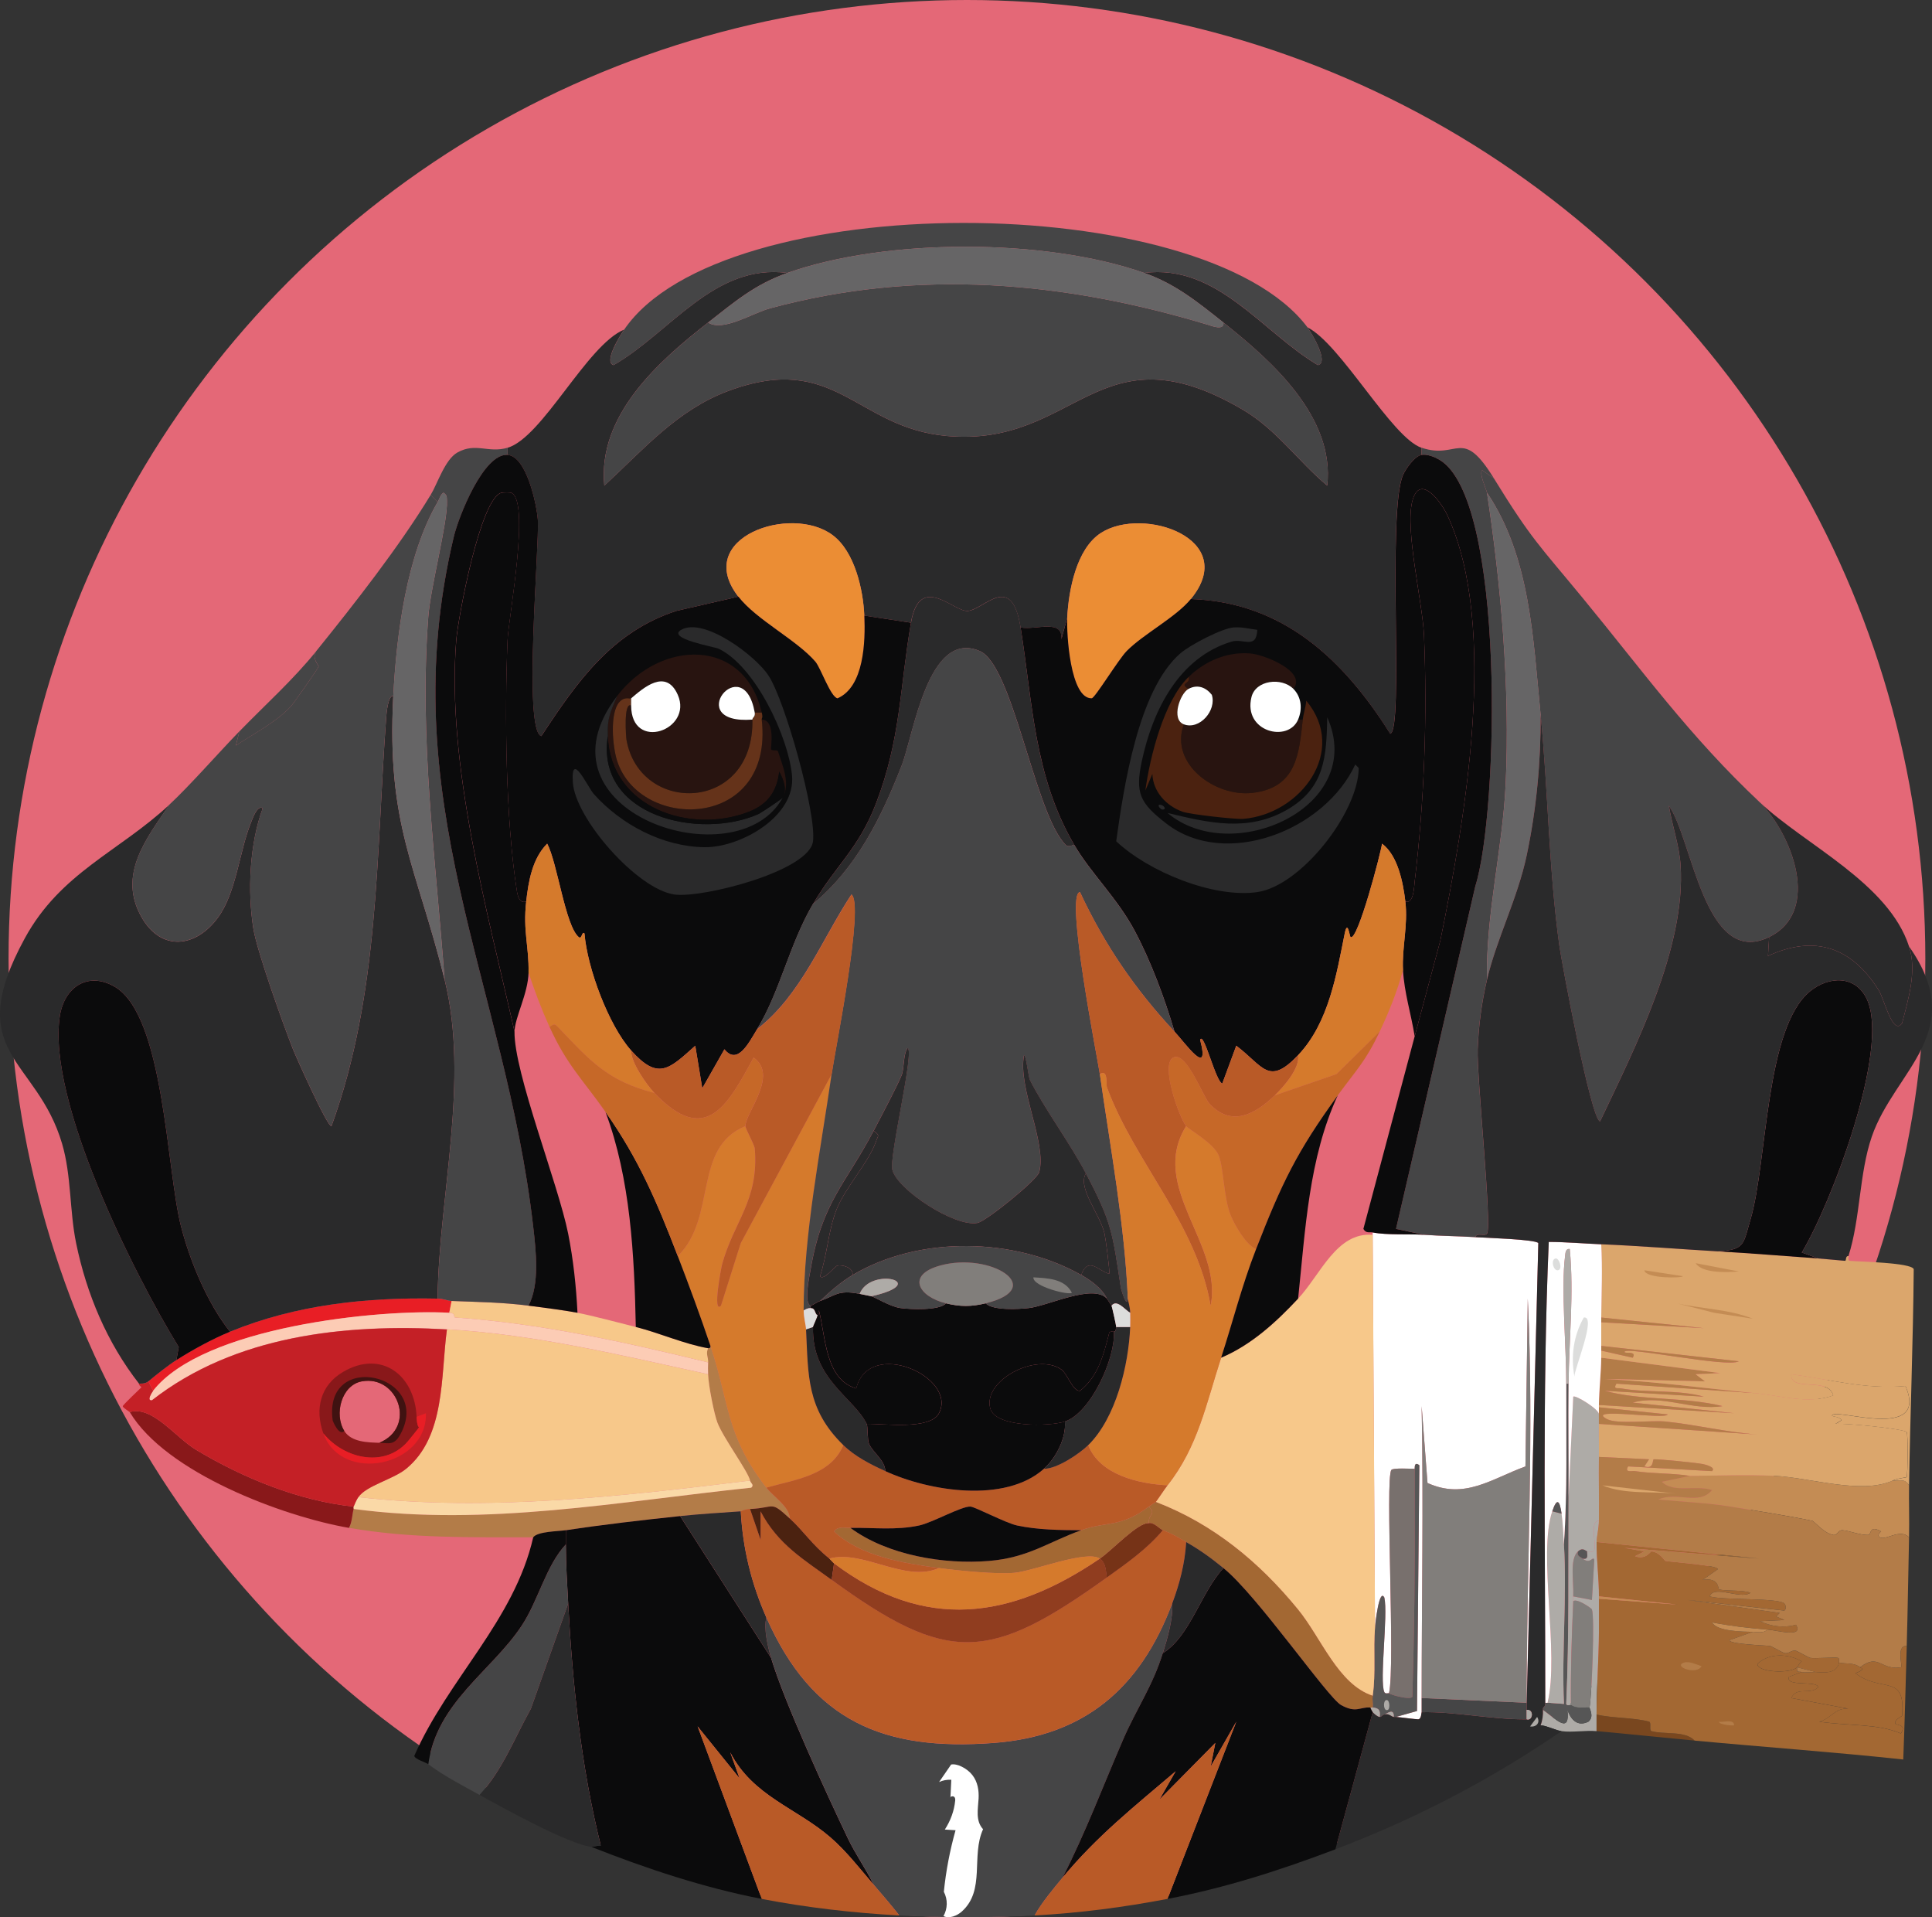<svg xmlns="http://www.w3.org/2000/svg" id="Layer_2" data-name="Layer 2" viewBox="0 0 612.26 607.43"><rect x="0" y="0" width="612.26" height="607.43" fill="#333333" stroke="none"/><defs><style>      .cls-1 {        fill: #aeaba7;      }      .cls-2 {        fill: #b95a27;      }      .cls-3 {        fill: #0b0b0c;      }      .cls-4 {        fill: #454546;      }      .cls-5 {        fill: #401211;      }      .cls-6 {        fill: #dcdddc;      }      .cls-7 {        fill: #c66828;      }      .cls-8 {        fill: #e81e25;      }      .cls-9 {        fill: #2a2a2b;      }      .cls-10 {        fill: #c48c54;      }      .cls-11 {        fill: #d57a2c;      }      .cls-12 {        fill: #281410;      }      .cls-13 {        fill: #eb8d34;      }      .cls-14 {        fill: #c42026;      }      .cls-15 {        fill: #817e7b;      }      .cls-16 {        fill: #b37c48;      }      .cls-17 {        fill: #fcccb5;      }      .cls-18 {        fill: #dba66c;      }      .cls-19 {        fill: #903d1f;      }      .cls-20 {        fill: #65331a;      }      .cls-21 {        fill: #89181a;      }      .cls-22 {        fill: #e46877;      }      .cls-23 {        fill: #a36833;      }      .cls-24 {        fill: #fff;      }      .cls-25 {        fill: #565656;      }      .cls-26 {        fill: #fad9a7;      }      .cls-27 {        fill: #4b2210;      }      .cls-28 {        fill: #79471f;      }      .cls-29 {        fill: #666566;      }      .cls-30 {        fill: #763317;      }      .cls-31 {        fill: #78706d;      }      .cls-32 {        fill: #f7c88a;      }    </style></defs><g id="Layer_1-2" data-name="Layer 1"><g><circle class="cls-22" cx="306.43" cy="303.72" r="303.72"></circle><g id="Generative_Object" data-name="Generative Object"><g><g><path class="cls-10" d="M599.82,469.1c2.41.06,3.81-.7,5.17,1.5-.09,5.48.13,11,0,16.47-2.79-2.89-7.34,1.09-9.24,0-1.23-.71.45-1.83.37-1.87-3.86-2.19-2.99,1.06-4.06,1.12-2.36.13-5.96-1.33-8.13-1.5-1.41-.11-1.65,1.71-2.96,1.5-2.88-.46-6.1-4.38-6.65-4.49-7.97-1.64-18.87-3.36-25.87-4.49-7.45-1.21-14.67-1.45-22.91-2.25,5.86-2.62,12.98,2.02,17-3-5.06-1.66-12.22,1.07-15.89-2.62l8.87-1.87c8.89-.05,18.01-.46,26.97,0,11.35.59,27.31,5.96,37.32,1.5Z"></path><path class="cls-1" d="M506.7,481.83c-.03,2.38-.72,5.18-.74,6.74-.06,5.6.78,11.68.74,17.22,0,.27,0,.52,0,.75-.02,3.02.02,5.98,0,8.99,0,.5,0,1.02,0,1.5-.04,8.63-.74,17.45-.74,26.21v5.24c-3.51-.32-7.71.47-11.09,0-1.91-.26-4.54-1.69-6.65-1.87.61-1.47.82-3.29.74-4.87,4.2,2.97,8.64,7.9,7.76,0,1.05,2.99,3.12,5.48,6.65,3.74,1.93-1.59.31-4.12.37-4.49.68-4.05,1.67-28.44.74-31.07-.11-.31-4.69-3.58-5.91-2.62.02-.49-.02-1,0-1.5l5.91,1.12.74-12.73c-.5-1.42-1.07,1.66-3.7-.37,2.3.5,1.17-1.91,1.48-2.25.17-.19,2.01.37,2.22-.37.72-2.55-1.55-9.22,1.48-9.36Z"></path><path class="cls-28" d="M537,551.46c-10.32-.96-20.7-2.06-31.04-3v-5.24c5.08,1.2,11.77.92,16.63,2.25.81.22-.07,2.76.74,3,3.91,1.14,10.71-.24,13.67,3Z"></path><path class="cls-24" d="M451.28,391.23c5.43.39,10.86.41,16.26.75,2.97.19,19.1.7,19.95,1.87l-3.7,146.39v-.75c0-42.62,2.4-85.55.37-128.04l-.74,53.16c-10.82,3.94-19.24,10.6-31.04,5.24l-1.85-24.34c.6,30.84,0,61.64,0,92.47v4.49c-.12,0-.04,2.19-1.11,2.25-.62.03-5.5-.64-7.02-.75l6.65-1.87.74-77.87c-1.78-1.39-1.39,1.12-1.48,1.12-1.24.01-6.89-.34-7.39.37-2.02,2.89,1.29,62.01-.74,70.76-.2-.14-1.15.33-1.48-.37-1.61-3.49,1.22-24.51,0-29.95-1.63-3.21-2.87,8.37-2.96,9.36l-.74-124.3v-.75c4.63.9,11.44.4,16.26.75Z"></path><path class="cls-25" d="M497.1,474.34c-.11,21.84.22,43.69-.74,65.52.27.69,1.24.23,1.48.37,1.93,1.21,3.82.66,5.91.75-.06.38,1.56,2.9-.37,4.49-3.53,1.74-5.6-.76-6.65-3.74.88,7.9-3.56,2.97-7.76,0-.07-1.32.74-.47.74-2.25h.74l5.17.37c-.72-16.76.97-33.82,0-50.54,1.12-16.93.66-33.94.74-50.92h.74c-.1,11.97.06,23.97,0,35.94Z"></path><path class="cls-4" d="M483.79,539.48v5.24c-10.76.13-22.66-2.48-33.26-2.25v-4.49l33.26,1.5Z"></path><path class="cls-18" d="M599.82,469.1c-10.01,4.46-25.97-.91-37.32-1.5-8.97-.46-18.08-.05-26.97,0-5.71-.91-11.66-.63-17.37-1.5-1.08-.17-3.4.64-2.22-1.5l26.6,1.5c1.42-1.31-2.54-2.16-2.96-2.25-1.96-.39-14.13-1.63-15.52-1.5-.45.04.14,3.31-2.96,2.25l1.48-2.25-15.89-.75c.05-3.46-.05-6.97,0-10.48l50.25,3.37c-9.8-.7-19.45-3.13-29.19-4.12-4.37-.44-15.29.94-18.48-.75-7.38-3.91,18.64.29,19.21-1.5l-21.8-2.25c0-.25,0-.5,0-.75l42.86,2.62-32.15-3.37c9.4-2.67,18.9,2.65,28.45,1.12-12.17-3.01-25.74-1.65-37.32-4.87l31.41,1.87c-8.17-2.31-18.17-1.14-26.23-2.62-1.06-.2-2.59.4-1.48-1.5l43.97,3c8.18.79,16.76,3.58,24.76.75-1.58-6.09-13.71-.91-13.3-6.74,12.26,1.62,23.54,4.9,36.21,3.74,7.6,17.91-22.72,6.6-23.28,9.36-.08.38,2.59.27,2.96,1.5l-1.85,1.12c2.88-.28,21.63,1.55,22.54,2.62.46.54.34,13.61,0,14.23-.13.23-2.56.29-4.43,1.12Z"></path><path class="cls-16" d="M556.22,441.39l-43.97-3c-1.11,1.9.42,1.3,1.48,1.5,8.06,1.49,18.06.31,26.23,2.62l-31.41-1.87c11.58,3.21,25.15,1.86,37.32,4.87-9.55,1.52-19.06-3.79-28.45-1.12l32.15,3.37-42.86-2.62c.07-5.05.66-9.95.74-14.98l37.69,4.87-7.76.37,2.96,2.25-31.78-.75c15.96.77,31.81,2.96,47.67,4.49Z"></path><g><path class="cls-18" d="M544.39,396.47c10.55.62,21.22,1.49,31.78,2.25,2.86.21,5.66.53,8.5.75.54.04.03-1.59,1.11-1.5.08,0-.24,1.44.37,1.5,3.15.28,19.43.55,20.32,2.62-.19,22.84-1.11,45.7-1.48,68.51-1.36-2.19-2.76-1.44-5.17-1.5,1.87-.84,4.31-.89,4.43-1.12.34-.62.46-13.69,0-14.23-.91-1.07-19.66-2.9-22.54-2.62l1.85-1.12c-.37-1.23-3.03-1.12-2.96-1.5.56-2.76,30.88,8.55,23.28-9.36-12.67,1.16-23.95-2.12-36.21-3.74-.41,5.83,11.72.65,13.3,6.74-8,2.83-16.58.04-24.76-.75-15.86-1.53-31.71-3.72-47.67-4.49l31.78.75-2.96-2.25,7.76-.37-37.69-4.87c.01-.74-.01-1.5,0-2.25l9.98,2.25c1.46-2.33-2.76-1.13-2.59-1.87.41-1.8,32.61,5.13,36.21,3l-43.6-4.87c.04-2.49-.04-5,0-7.49l32.52,1.87-32.52-3.37c.1-7.76.42-15.52,0-23.21,12.24.51,24.68,1.53,36.95,2.25Z"></path><g><path class="cls-16" d="M507.44,427.92c0-.5,0-1,0-1.5l43.6,4.87c-3.6,2.13-35.8-4.8-36.21-3-.17.74,4.05-.46,2.59,1.87l-9.98-2.25Z"></path><path class="cls-16" d="M507.44,418.93c0-.5,0-1,0-1.5l32.52,3.37-32.52-1.87Z"></path><path class="cls-10" d="M531.46,412.94c7.9,1.77,16.4,1.82,24.02,4.87l-12.19-1.87-11.82-3Z"></path><path class="cls-10" d="M537.37,400.21l13.67,2.62c-3.55.32-11.66.65-13.67-2.62Z"></path><path class="cls-10" d="M521.11,402.46l12.19,1.87c0,.64-11.9.82-12.19-1.87Z"></path></g></g><path class="cls-23" d="M589.47,528.25c-.15.11,2.37.47-1.48,1.87,8.32,6.38,15.99-.07,14.78,13.48-.01.16-2.12,1.05-2.22,2.25-.08.98,3.9.12,1.85,3.37-7.21-3.16-16.04-2.35-25.87-3.74,3.82-.98,4.9-4.44,9.24-4.12l-18.11-3.37c1.73-3.78,5.83-.88,8.5-3.37,0-2.36-10.49,0-9.24-3.37l4.06-1.5c.99.26,3.16-.02,4.43,0,1.97.03,6.61.93,7.39-3,1.86.47,4.71-.1,6.65,1.5Z"></path><g><path class="cls-23" d="M559.91,516.27c-5.73-.43-11.71-1.13-17.37-2.25,1.57,2.9,9.72,2.91,12.93,3l-7.39,2.62c-.34,1.32,12.11,1.71,12.93,1.87.24.05,4.19,2.2,4.43,2.25,1.53.29,2.17-1.04,3.7-.75.24.05,4.19,2.2,4.43,2.25,1.47.29,7.71-.24,8.87,0,.63.13.3,1.48.37,1.5-.79,3.93-5.42,3.03-7.39,3l-5.91-1.5c.28-.26.78-1.56,1.48-1.87-4.37-2.56-10.41-2.67-14.04.75-.33,2.64,10.24,3.3,12.56,1.12-.27,1.91.46,1.23,1.48,1.5l-4.06,1.5c-1.26,3.37,9.24,1.01,9.24,3.37-2.66,2.49-6.77-.41-8.5,3.37l18.11,3.37c-4.34-.32-5.41,3.14-9.24,4.12,9.82,1.4,18.66.59,25.87,3.74,2.06-3.25-1.92-2.39-1.85-3.37.09-1.2,2.2-2.09,2.22-2.25,1.21-13.55-6.46-7.1-14.78-13.48,3.85-1.41,1.33-1.76,1.48-1.87,5.93-4.6,6.51,1.05,12.93,0,.68-.28-1.66-7,1.85-6.74-.35,11.97-.64,23.97-1.11,35.94-22.01-2.37-44.11-3.93-66.14-5.99-2.96-3.23-9.76-1.85-13.67-3-.81-.24.07-2.77-.74-3-4.86-1.33-11.55-1.05-16.63-2.25,0-8.76.7-17.58.74-26.21v-1.5c.02-3-.02-5.97,0-8.99l25.13,1.87-25.13-2.62c.04-5.54-.8-11.63-.74-17.22l51.36,5.24-42.49-3.37,6.28,1.12-2.96,1.5c3.34,1.3,4.87-1.51,5.17-1.5,2.61.13,4.17,2.95,4.43,3,2.21.4,16.82,1.39,16.63,2.62l-4.8,3.37c5.34-.83,4.82,2.88,5.17,3,2.07.69,7.56.08,9.98,1.12-3.33,2.21-11.53-2.65-12.93,1.12,3.84,1.27,21.59.39,23.65,2.25.57.51.62,1.93,0,2.25l-30.67-3.37,29.19,4.12-1.11,1.12,2.59,1.12-7.76.37c3.52,1.68,7.71,2.22,11.45,1.12,2.53,4.28-5.95,1.74-9.24,1.5Z"></path><g><path class="cls-23" d="M569.52,528.25c-2.32,2.18-12.89,1.52-12.56-1.12,3.63-3.42,9.67-3.31,14.04-.75-.69.31-1.2,1.61-1.48,1.87Z"></path><path class="cls-10" d="M506.7,506.54c0-.23,0-.48,0-.75l25.13,2.62-25.13-1.87Z"></path><path class="cls-10" d="M559.91,516.27c-.59,1.28-3.23.78-4.43.75-3.21-.08-11.37-.09-12.93-3,5.65,1.12,11.63,1.82,17.37,2.25Z"></path><path class="cls-16" d="M533.68,526.76c1.69-.54,3.92.64,5.54,1.12-1.59,3.01-9.2.04-5.54-1.12Z"></path><path class="cls-16" d="M575.43,529.75c-1.28-.02-3.44.26-4.43,0s-1.74.41-1.48-1.5l5.91,1.5Z"></path><path class="cls-16" d="M544.76,545.47c1.31.34,4.69-.98,4.8,1.12-.07.25-4.97-.13-4.8-1.12Z"></path><path class="cls-28" d="M506.7,517.02c0-.47,0-1,0-1.5v1.5Z"></path></g></g><path class="cls-1" d="M506.7,448.13c-.01.99.02,2,0,3-.05,3.51.05,7.03,0,10.48-.09,6.69.08,13.46,0,20.22-3.03.14-.76,6.81-1.48,9.36-.21.75-2.04.18-2.22.37-1.19-.79-1.79-1.03-2.96,0-2.71,2.38-1.26,9.66-1.48,14.23-.02.49.02,1,0,1.5-.5,10.95-.85,21.97-.74,32.95-.24-.15-1.21.32-1.48-.37.96-21.83.63-43.68.74-65.52l1.48-31.82c.5-.81,8.48,4.14,8.13,5.62Z"></path><g><path class="cls-16" d="M535.52,467.6l-8.87,1.87c3.67,3.69,10.83.96,15.89,2.62-4.02,5.02-11.14.37-17,3,8.24.8,15.46,1.04,22.91,2.25,7,1.14,17.89,2.86,25.87,4.49.55.11,3.77,4.03,6.65,4.49,1.31.21,1.54-1.6,2.96-1.5,2.17.16,5.77,1.63,8.13,1.5,1.07-.06.2-3.32,4.06-1.12.08.05-1.6,1.16-.37,1.87,1.9,1.09,6.45-2.89,9.24,0-.27,11.45-.4,22.99-.74,34.44-3.51-.26-1.17,6.46-1.85,6.74-6.42,1.05-7-4.6-12.93,0-1.95-1.59-4.79-1.02-6.65-1.5-.07-.02.26-1.37-.37-1.5-1.16-.24-7.4.29-8.87,0-.24-.05-4.19-2.2-4.43-2.25-1.53-.29-2.17,1.04-3.7.75-.24-.05-4.19-2.2-4.43-2.25-.83-.16-13.28-.55-12.93-1.87l7.39-2.62c1.2.03,3.85.53,4.43-.75,3.29.25,11.77,2.78,9.24-1.5-3.75,1.1-7.93.56-11.45-1.12l7.76-.37-2.59-1.12,1.11-1.12-29.19-4.12,30.67,3.37c.62-.32.57-1.73,0-2.25-2.06-1.86-19.81-.98-23.65-2.25,1.41-3.77,9.6,1.09,12.93-1.12-2.42-1.04-7.91-.43-9.98-1.12-.35-.12.16-3.83-5.17-3l4.8-3.37c.19-1.24-14.42-2.22-16.63-2.62-.26-.05-1.82-2.86-4.43-3-.3-.02-1.83,2.8-5.17,1.5l2.96-1.5-6.28-1.12,42.49,3.37-51.36-5.24c.02-1.56.71-4.36.74-6.74.08-6.75-.09-13.53,0-20.22l15.89.75-1.48,2.25c3.1,1.06,2.51-2.21,2.96-2.25,1.39-.13,13.56,1.11,15.52,1.5.41.08,4.38.93,2.96,2.25l-26.6-1.5c-1.19,2.14,1.13,1.33,2.22,1.5,5.71.87,11.66.59,17.37,1.5Z"></path><path class="cls-18" d="M507.81,470.6l23.28,2.62c-7.68-.77-16.2.33-23.28-2.62Z"></path></g><path class="cls-15" d="M503.75,540.98c-2.09-.09-3.98.46-5.91-.75-.11-10.98.24-21.99.74-32.95,1.23-.95,5.8,2.31,5.91,2.62.93,2.63-.06,27.03-.74,31.07Z"></path><path class="cls-15" d="M500.05,491.56c-.36,1.5.62,1.58,1.48,2.25,2.62,2.03,3.2-1.05,3.7.37l-.74,12.73-5.91-1.12c.22-4.57-1.23-11.84,1.48-14.23Z"></path><path class="cls-25" d="M503.01,491.56c-.31.34.82,2.75-1.48,2.25-.85-.66-1.83-.75-1.48-2.25,1.16-1.03,1.77-.79,2.96,0Z"></path><path class="cls-15" d="M483.79,539.48l-33.26-1.5c0-30.84.6-61.63,0-92.47l1.85,24.34c11.8,5.36,20.21-1.3,31.04-5.24l.74-53.16c2.03,42.49-.37,85.42-.37,128.04Z"></path><path class="cls-31" d="M448.32,465.35c-.03,3.11.04,6.24,0,9.36,0,.5,0,1.66,0,2.25.11,20.24-.14,40.43-.74,60.65-.71,1.03-6.61-.54-7.39-1.12,2.03-8.75-1.28-67.87.74-70.76.5-.72,6.15-.36,7.39-.37Z"></path><path class="cls-1" d="M494.88,479.58c.4,2.9.57,6.77.74,9.73.97,16.72-.72,33.78,0,50.54l-5.17-.37c3.81-15.67-3.1-46.96,1.48-60.65l2.96.75Z"></path><path class="cls-16" d="M506.7,451.13c.02-.99-.01-2,0-3,.01-.74-.01-1.5,0-2.25l21.8,2.25c-.57,1.79-26.59-2.42-19.21,1.5,3.19,1.69,14.1.31,18.48.75,9.74.99,19.4,3.42,29.19,4.12l-50.25-3.37Z"></path><g><path class="cls-24" d="M507.44,394.22c.42,7.69.1,15.46,0,23.21,0,.5,0,1,0,1.5-.04,2.49.04,5,0,7.49,0,.5,0,1,0,1.5-.01.74.01,1.5,0,2.25-.08,5.03-.67,9.93-.74,14.98,0,.25,0,.5,0,.75-.01.74.01,1.5,0,2.25.35-1.47-7.63-6.42-8.13-5.62l-1.48,31.82c.06-11.97-.1-23.97,0-35.94.11-14.17,1.74-28.47.37-42.68-1.39-.2-1.36,1.35-1.48,2.25-1.33,10.04.42,29.19.37,40.43-.07,16.98.39,33.99-.74,50.92-.17-2.97-.34-6.83-.74-9.73-.59-4.24-1.47-5.19-2.96-.75-4.58,13.69,2.33,44.98-1.48,60.65h-.74c.05-48.53-.96-97.86,1.11-146.01,5.57.02,11.07.52,16.63.75Z"></path><path class="cls-1" d="M497.1,438.4h-.74c.05-11.25-1.7-30.39-.37-40.43.12-.89.08-2.45,1.48-2.25,1.37,14.21-.25,28.51-.37,42.68Z"></path><path class="cls-6" d="M501.9,417.43c4.23-.74-3.13,16.65-2.96,18.72-1.17-6.57-.27-12.94,2.96-18.72Z"></path><path class="cls-25" d="M494.88,479.58l-2.96-.75c1.49-4.44,2.37-3.49,2.96.75Z"></path><path class="cls-6" d="M493.03,398.71c1.08-.13,2.28,3.39.74,3.74s-2.47-3.54-.74-3.74Z"></path></g><g><path class="cls-25" d="M442.41,543.98c-.24-.02-.5.03-.74,0,.22-3.13-2.47-.8-2.96-.75-.76.09-.84.8-1.48.75.2-2.03-.07-2.74-2.22-3,.11-1.21-.17-2.56,0-3.74,1.05-7.41.13-14.42.74-21.71.08-.99,1.32-12.57,2.96-9.36,1.22,5.44-1.61,26.46,0,29.95.33.7,1.28.23,1.48.37.78.58,6.68,2.15,7.39,1.12.6-20.22.85-40.41.74-60.65,0-.59,0-1.75,0-2.25.04-3.12-.03-6.25,0-9.36.09,0-.31-2.51,1.48-1.12l-.74,77.87-6.65,1.87Z"></path><path class="cls-1" d="M437.24,543.98c-.7-.05-1.69-.94-2.22-1.5-.1-.11-.66-1.15-.74-1.5.24.01.5-.03.74,0,2.14.26,2.42.97,2.22,3Z"></path><path class="cls-1" d="M441.67,543.98c-.77-.1-1.57-1.25-2.96-.75.49-.06,3.18-2.39,2.96.75Z"></path><path class="cls-1" d="M439.08,538.74c1.28-.8,1.57,2.61.74,3-1.36.63-1.55-2.49-.74-3Z"></path></g></g><g><path class="cls-23" d="M366.29,475.84c18.18,6.97,32.77,19.01,45.08,34.07,7.36,9.01,12.7,23.75,23.65,27.33-.17,1.19.11,2.53,0,3.74-.24-.03-.49.01-.74,0-3.42-.21-4.4,1.87-9.24-.75-4.22-2.29-26.57-34.74-37.32-43.43-4-3.24-7.33-5.68-11.82-8.24-2.59-1.47-4.56-2.65-7.39-3.74-1-.38-2.79-2.55-4.43-2.25-.15-3.27,2.48-2.57,0-5.24.78-.59,2.12-1.41,2.22-1.5Z"></path><path class="cls-32" d="M435.02,391.23l.74,124.3c-.61,7.3.31,14.31-.74,21.71-10.95-3.58-16.28-18.32-23.65-27.33-12.31-15.06-26.9-27.1-45.08-34.07.24-.21,2.94-4.29,3.7-5.24,9.65-12.15,12.3-26.05,17-40.43,9.53-4.02,17.41-11.25,24.39-18.72,7.14-7.64,12.17-21.17,23.65-20.22Z"></path><g><path class="cls-16" d="M242.88,471.35c2.32,2.99,7.29,5.98,7.39,9.73-6.33-5.82-4.45-3.36-12.56-3-1.66.07-2.8.74-2.96.75-6.45.46-12.78.82-19.21,1.5-11.58,1.23-24.74,2.74-36.21,4.49-2.54.39-8.92.37-10.35,2.25-19.85-.05-38.7.41-58.38-3,1.03-1.85,1-4.4,1.48-5.99,42.14,5.67,84.11-2.37,126-6.74,1.04-.92-.18-1.38-.37-2.25-.63-2.9-8.48-13.51-10.35-18.35-.99-2.57-2.83-11.67-2.96-15.35-.04-1.23-.06-2.52,0-3.74.08-1.61-.83-2.83,0-4.49.02-.05.87.12.74-.75,6.15,18.27,4.74,28.15,17.74,44.93Z"></path><path class="cls-21" d="M112.07,477.34c-.08.21.07.51,0,.75-.47,1.59-.45,4.14-1.48,5.99-20.87-3.61-58.03-17.47-69.47-36.69,7.17-2.14,14.46,8.03,21.06,11.98,14.97,8.96,32.51,16.13,49.88,17.97Z"></path><path class="cls-8" d="M138.68,411.44c1.94.04,3.06.69,4.43.75l-.74,3.74c-22.34-1.23-77.96,4.41-93.85,24.71l-1.48-3c2.44-2.04,6.26-5.08,8.87-6.74,5.1-3.25,11.41-6.7,17-8.99,21.03-8.6,43.27-10.93,65.77-10.48Z"></path><path class="cls-32" d="M167.5,413.69c4.98.67,10.64,1.33,15.52,2.25,4.37.82,13.62,3.27,18.48,4.49,7.61,1.92,15.12,5.33,22.91,6.74-.83,1.66.08,2.88,0,4.49-26.47-6.45-52.87-12.34-80.18-14.23-.61-.04.42-1.37-1.85-1.5l.74-3.74c8.14.34,16.27.41,24.39,1.5Z"></path><path class="cls-32" d="M224.4,435.4c.12,3.68,1.96,12.78,2.96,15.35,1.86,4.83,9.72,15.44,10.35,18.35-40.94,5-82.89,9.87-124.15,5.24,2.59-3.71,11.04-5.63,15.15-8.99,12.49-10.21,10.94-29.4,12.93-44.18,28.16,1.6,55.35,8.27,82.77,14.23Z"></path><path class="cls-17" d="M224.4,431.66c-.06,1.22-.04,2.52,0,3.74-27.42-5.96-54.61-12.63-82.77-14.23-32.25-1.83-67.17,1.9-93.48,22.46-1.87.23.18-2.76.37-3,15.89-20.3,71.52-25.94,93.85-24.71,2.27.12,1.24,1.46,1.85,1.5,27.31,1.89,53.71,7.78,80.18,14.23Z"></path><path class="cls-26" d="M112.07,478.08c.07-.23-.08-.54,0-.75.33-.86.98-2.28,1.48-3,41.26,4.63,83.22-.24,124.15-5.24.19.87,1.41,1.33.37,2.25-41.89,4.37-83.87,12.4-126,6.74Z"></path><g><path class="cls-14" d="M141.63,421.18c-1.99,14.78-.44,33.96-12.93,44.18-4.11,3.36-12.56,5.28-15.15,8.99-.5.71-1.15,2.14-1.48,3-17.37-1.84-34.91-9.01-49.88-17.97-6.6-3.95-13.89-14.12-21.06-11.98-.07-.13-2.25-1.4-2.22-1.87.03-.42,5.08-5.17,5.91-5.99.05-.05-1.06-.83-.74-1.12.11-.1,1.83.19,2.96-.75l1.48,3c-.19.24-2.24,3.23-.37,3,26.32-20.57,61.24-24.3,93.48-22.46Z"></path><g><path class="cls-21" d="M132.02,448.88c.15,3.46.8,3.16.74,3.37-.07.23-2.4,3.03-2.96,3.74-7.27,9.36-20.64,6.41-27.34-1.87-2.73-7.71-.99-15.21,6.28-19.47,12.14-7.11,22.7,1.04,23.28,14.23Z"></path><path class="cls-8" d="M102.46,454.12c6.7,8.28,20.07,11.24,27.34,1.87.56-.72,2.88-3.52,2.96-3.74.07-.21-.59.09-.74-3.37l2.96-1.12c.45,16.88-26.81,22.47-32.52,6.36Z"></path><path class="cls-22" d="M120.2,457.12c-3.53-.12-8.82-.15-11.09-3.74-3.32-5.26-.91-14.55,5.54-15.72,11.46-2.09,17.49,14.51,5.54,19.47Z"></path><path class="cls-5" d="M120.2,457.12c11.95-4.95,5.92-21.56-5.54-19.47-6.45,1.18-8.86,10.46-5.54,15.72-1.65,1.8-3.66-3.12-3.7-3.37-3-22.64,31.87-14.47,21.43,4.49-1.96,3.55-3.62,2.73-6.65,2.62Z"></path></g></g></g></g></g><g><path class="cls-9" d="M249.53,86.47c-10.39,3.67-16.75,9.18-25.13,15.72-15.8,12.33-35.06,29.44-32.89,51.67,12.34-11.36,23.02-23.91,39.17-29.95,34.17-12.78,40.42,11.67,69.47,14.23,41.2,3.63,47.91-35.37,93.85-8.24,10.52,6.21,17.39,16.23,26.6,23.96,2.45-21.7-17.52-39.5-32.89-51.67-8.04-6.37-15.13-12.22-25.13-15.72,23.09-2.93,37.29,18.64,55.06,29.2,3.68-.77-2.03-10.25-3.33-11.98,10.63,5.34,26.75,35.03,36.21,38.19v2.25c-2.21.31-5.09,4.48-5.91,6.36-5.16,11.78.37,80.84-4.06,81.99-14.78-23.55-33.98-41.72-63.19-42.68,15.64-19.02-15.03-29.57-28.45-20.97-7.86,5.04-10.28,18.3-10.72,26.96l-1.85,6.74c.56-6.62-8.26-2.76-12.93-3.74-2.83-17.68-11.34-5.86-16.63-5.24-4.44.52-15.29-12.4-18.11,3.74l-14.78-2.25c-.35-8.3-3.05-20.23-9.98-25.46-13.22-9.98-44.48.77-29.93,19.47l-19.58,4.49c-20.44,6.59-31.57,22.47-42.86,39.69-5.83-1.64-.56-60.38-1.11-68.51-.32-4.77-3.56-20.2-9.61-20.59v-2.25c11.08-3.23,25.17-32.58,36.95-37.44-1.1,1.62-6.61,10.29-3.33,11.23,17.97-10.3,31.87-32.23,55.06-29.2Z"></path><path class="cls-4" d="M473.45,151.61c11.95,19.38,14.24,21.01,28.08,37.81,18.87,22.9,33.81,43.78,56.16,64.77,9.99,9.78,19.73,34.48,2.96,42.68-20.52,10.04-24.4-31.52-31.78-41.56,1.01,6.12,3.28,12.52,3.7,18.72,1.76,26.25-14.53,58.07-25.5,81.24-2.82-.26-12.19-50.41-12.93-55.78-3.34-24.09-3.54-49.1-5.91-73.01-2.37-23.93-3.23-50-17-70.39-.14-.92-2.7-6.34-1.48-7.11l3.7,2.62Z"></path><path class="cls-4" d="M473.45,151.61l-3.7-2.62c-1.22.78,1.34,6.19,1.48,7.11,4.37,28.75,7.38,61.66,5.91,92.47-.98,20.53-6.3,41.1-5.91,61.77-1.71,7.3-2.67,14.6-2.96,22.09-.33,8.54,4.6,56,2.96,58.41-.69,1-3.32-.46-3.7,1.12-5.4-.34-10.83-.36-16.26-.75l-8.87-1.87,25.13-108.57c7.42-23.33,9.61-123.05-11.45-135.16-1.53-.88-3.72-1.76-5.54-1.5v-2.25c11.63,3.89,12.69-6.84,22.91,9.73Z"></path><path class="cls-4" d="M414.33,103.69c1.3,1.73,7,11.22,3.33,11.98-17.76-10.56-31.97-32.14-55.06-29.2-31.49-11.04-81.76-11.07-113.07,0-23.19-3.03-37.09,18.9-55.06,29.2-3.29-.94,2.22-9.61,3.33-11.23,30.77-45.19,183.53-44.72,216.53-.75Z"></path><path class="cls-9" d="M604.99,299.87c2.52,7.77-.2,16.57-2.22,24.34-2.97,4.09-5.64-7.7-7.39-10.48-8.59-13.66-20.27-17.68-35.1-10.86l.37-5.99c16.78-8.21,7.03-32.9-2.96-42.68,14.44,13.56,40.78,25.58,47.3,45.68Z"></path><path class="cls-4" d="M387.72,102.19c15.37,12.17,35.34,29.96,32.89,51.67-9.21-7.73-16.08-17.75-26.6-23.96-45.95-27.13-52.65,11.86-93.85,8.24-29.05-2.56-35.3-27.01-69.47-14.23-16.14,6.04-26.83,18.59-39.17,29.95-2.18-22.23,17.09-39.33,32.89-51.67,4.68,3.04,13.91-2.95,19.58-4.49,46.88-12.71,93.26-8.55,138.93,5.24,1.05.32,5.09,1.92,4.8-.75Z"></path><path class="cls-29" d="M362.6,86.47c9.99,3.5,17.09,9.36,25.13,15.72.29,2.67-3.75,1.07-4.8.75-45.67-13.79-92.06-17.95-138.93-5.24-5.68,1.54-14.9,7.53-19.58,4.49,8.38-6.54,14.74-12.05,25.13-15.72,31.31-11.07,81.58-11.04,113.07,0Z"></path><path class="cls-13" d="M273.91,195.04c.35,8.2-.07,22.55-8.5,26.21-2.21-.4-5.33-9.64-7.02-11.61-5.93-6.91-18.66-13.23-24.39-20.59-14.55-18.7,16.71-29.44,29.93-19.47,6.93,5.22,9.62,17.16,9.98,25.46Z"></path><path class="cls-13" d="M377.38,189.8c-4.78,5.82-15.04,11.1-20.32,16.47-2.64,2.68-10.08,14.95-11.09,14.98-6.84.19-8.01-20.58-7.76-25.46.44-8.66,2.85-21.92,10.72-26.96,13.42-8.6,44.09,1.94,28.45,20.97Z"></path><path class="cls-9" d="M323.43,198.79c3.78,23.61,4.23,47.1,17,68.89-2.15.65-2.26.7-3.7-1.12-9.25-11.74-16.03-55.91-26.23-60.28-16.43-7.02-20.94,26.57-24.76,36.32-6.49,16.55-14.29,32.4-28.08,43.8,7.22-12.25,14.43-17.47,19.95-31.82,7.87-20.47,7.53-36.92,11.09-57.28,2.82-16.15,13.66-3.22,18.11-3.74,5.29-.62,13.8-12.44,16.63,5.24Z"></path><path class="cls-3" d="M576.17,398.71c-10.55-.76-21.23-1.63-31.78-2.25,8.66-.49,8.02-2.24,10.35-10.11,5.36-18.13,4.62-60.57,18.84-72.26,5.89-4.84,14.51-5.28,18.11,2.62,7.22,15.87-11.47,64.88-20.69,80.12l5.17,1.87Z"></path><path class="cls-29" d="M488.23,226.49c.08,14.92-1.35,29.98-4.43,44.55-2.88,13.61-9.57,26.54-12.56,39.31-.38-20.68,4.93-41.25,5.91-61.77,1.47-30.82-1.54-63.73-5.91-92.47,13.77,20.39,14.62,46.45,17,70.39Z"></path><g><path class="cls-9" d="M560.65,296.88l-.37,5.99c14.83-6.82,26.52-2.8,35.1,10.86,1.75,2.78,4.42,14.57,7.39,10.48,2.02-7.76,4.74-16.56,2.22-24.34,19.09,27.06-4.63,39.31-11.82,60.28-4.02,11.71-3.56,25.83-7.39,37.81-1.08-.09-.57,1.54-1.11,1.5-2.84-.22-5.64-.54-8.5-.75l-5.17-1.87c9.22-15.24,27.91-64.25,20.69-80.12-3.59-7.9-12.21-7.46-18.11-2.62-14.23,11.69-13.48,54.12-18.84,72.26-2.33,7.87-1.68,9.62-10.35,10.11-12.27-.72-24.71-1.74-36.95-2.25-5.55-.23-11.06-.73-16.63-.75-2.07,48.16-1.06,97.49-1.11,146.01,0,1.78-.81.93-.74,2.25.08,1.58-.13,3.4-.74,4.87,2.12.18,4.74,1.61,6.65,1.87-22.47,15.41-46.31,27.81-71.68,37.44l11.82-43.43c.53.55,1.52,1.45,2.22,1.5.64.05.72-.66,1.48-.75,1.38-.51,2.19.65,2.96.75.24.03.49-.02.74,0,1.52.11,6.4.78,7.02.75,1.07-.06.98-2.24,1.11-2.25,10.6-.24,22.49,2.38,33.26,2.25,1.95.65,2.47-3.22,0-3v-1.5l3.7-146.39c-.86-1.18-16.99-1.68-19.95-1.87.38-1.58,3.01-.12,3.7-1.12,1.64-2.4-3.29-49.86-2.96-58.41.29-7.49,1.25-14.79,2.96-22.09,2.99-12.77,9.68-25.71,12.56-39.31,3.08-14.57,4.51-29.64,4.43-44.55,2.37,23.91,2.57,48.92,5.91,73.01.74,5.37,10.11,55.52,12.93,55.78,10.97-23.17,27.26-54.99,25.5-81.24-.42-6.2-2.69-12.6-3.7-18.72,7.38,10.04,11.25,51.59,31.78,41.56Z"></path><path class="cls-1" d="M487.12,543.98c1.12,1.7-.2,3.33-2.22,3l2.22-3Z"></path><path class="cls-1" d="M483.79,544.73v-3c2.47-.23,1.95,3.64,0,3Z"></path></g><g><path class="cls-9" d="M124.63,220.5c-2.13,41.04,7.27,53.68,16.26,89.85,7.96,32.02-1.79,68.35-2.22,101.09-22.5-.45-44.74,1.88-65.77,10.48-7.17-9.04-12.64-22.18-15.52-33.32-4.64-17.94-5.31-66.87-21.06-76-8.49-4.92-15.97.16-17.37,9.36-4.07,26.71,23.5,81.73,37.69,104.83l-.74,4.12c-2.61,1.66-6.43,4.7-8.87,6.74-1.12.94-2.84.65-2.96.75-10.14-12.99-16.63-28.4-19.95-44.55-2.1-10.22-1.47-21.35-4.43-31.45-8.06-27.49-31.95-28.27-11.82-65.14,11.32-20.74,29.73-27.37,45.82-42.31-7.32,10.79-16.44,22.16-8.87,35.57,6.31,11.18,17.43,9.7,24.39,0,5.75-8.01,6.63-20.8,10.35-29.95.41-1,1.92-5.63,3.7-4.49-4.18,11.3-4.86,26.31-2.96,38.19,1.16,7.21,9.55,30.58,12.56,38.19.81,2.05,10.9,24.71,12.19,24.34,15.31-42.2,14.08-86.01,17.37-129.91.07-.88.56-6.68,2.22-6.36Z"></path><path class="cls-4" d="M138.68,159.1c-9.86,16.94-13.03,42.01-14.04,61.4-1.66-.32-2.15,5.48-2.22,6.36-3.29,43.91-2.06,87.71-17.37,129.91-1.3.37-11.38-22.29-12.19-24.34-3.02-7.61-11.41-30.98-12.56-38.19-1.91-11.88-1.23-26.89,2.96-38.19-1.77-1.13-3.29,3.49-3.7,4.49-3.72,9.15-4.6,21.94-10.35,29.95-6.96,9.7-18.08,11.18-24.39,0-7.57-13.4,1.54-24.78,8.87-35.57,6.43-5.97,15.49-16.33,22.17-23.21l-1.11,4.49c5.57-3.72,12.77-7.41,17.37-12.35.95-1.02,8.65-11.98,8.87-12.73.07-.24-2.35-2.61-.74-4.87,12.07-14.94,26.28-33.07,36.21-49.42l2.22,2.25Z"></path><path class="cls-4" d="M160.85,141.88v2.25c-7.63-.5-15.5,19.58-17,25.83-19.82,82.85,16.32,141.75,25.13,218.64.88,7.68,2.11,18.25-1.48,25.08-8.12-1.09-16.24-1.16-24.39-1.5-1.37-.06-2.49-.71-4.43-.75.42-32.74,10.17-69.06,2.22-101.09-2.84-38.41-8.1-76.22-5.17-114.94.71-9.42,6.21-29.99,5.91-36.69-.06-1.28.08-1.79-1.11-2.62-1.03.74-1.25,1.98-1.85,3l-2.22-2.25c2.18-3.59,4.56-11.28,8.5-13.48,5.85-3.26,9.71.3,15.89-1.5Z"></path><path class="cls-4" d="M75.86,231.73c8.2-8.45,16.94-16.24,24.39-25.46-1.61,2.26.81,4.63.74,4.87-.22.75-7.92,11.71-8.87,12.73-4.59,4.94-11.79,8.64-17.37,12.35l1.11-4.49Z"></path><path class="cls-3" d="M72.9,421.93c-5.58,2.28-11.89,5.74-17,8.99l.74-4.12c-14.19-23.1-41.76-78.12-37.69-104.83,1.4-9.2,8.87-14.28,17.37-9.36,15.75,9.13,16.42,58.06,21.06,76,2.88,11.15,8.35,24.28,15.52,33.32Z"></path><path class="cls-29" d="M140.89,310.36c-8.99-36.17-18.39-48.82-16.26-89.85,1.01-19.39,4.18-44.46,14.04-61.4.59-1.02.82-2.25,1.85-3,1.19.83,1.05,1.34,1.11,2.62.3,6.7-5.2,27.27-5.91,36.69-2.92,38.72,2.33,76.53,5.17,114.94Z"></path><path class="cls-3" d="M166.76,285.65c-1.06,9.37.92,14.33.74,22.46-.15,6.75-4.36,14.21-4.43,18.72-8.61-38.04-21.6-84.73-18.48-123.92.56-6.97,7.67-45.39,14.41-46.8.52-.11,2.59-.13,2.96,0,6.25,2.28-.82,39.8-1.11,46.8-.95,23.31-.63,56.51,2.96,79.37.19,1.23.76,4.15,2.96,3.37Z"></path></g><path class="cls-3" d="M448.32,328.33c-1.12-7.04-3.3-13.77-3.7-20.97s1.64-14.18.74-21.71c2.69.87,2.78-4.88,2.96-6.36,3.05-25.33,4.03-52.34,2.96-77.87-.44-10.55-6.1-33.51-3.7-42.68,2.36-9,9.19.41,11.09,4.49,16.49,35.48,5.43,97.17-2.22,134.78l-8.13,30.33Z"></path><g><path class="cls-3" d="M234.01,189.05c5.72,7.36,18.45,13.68,24.39,20.59,1.69,1.97,4.81,11.2,7.02,11.61,8.43-3.66,8.85-18.01,8.5-26.21l14.78,2.25c-3.55,20.36-3.22,36.81-11.09,57.28-5.52,14.36-12.74,19.58-19.95,31.82-7.43,12.61-10.49,27.85-17.74,39.69-2.63,4.29-6.17,11.55-10.35,6.36l-7.02,12.35-2.22-13.48c-8.29,7.42-11.73,11.11-20.32,1.5-7.15-8-13.92-26.19-14.78-37.06-.85-.94-.78,2.05-1.85,1.12-4.27-3.7-6.76-23.66-9.98-29.58-4.71,4.72-5.93,11.91-6.65,18.35-2.2.78-2.76-2.14-2.96-3.37-3.59-22.86-3.9-56.06-2.96-79.37.28-6.99,7.36-44.52,1.11-46.8-.37-.13-2.43-.11-2.96,0-6.74,1.41-13.86,39.83-14.41,46.8-3.12,39.2,9.86,85.89,18.48,123.92-.21,12.92,13.88,48.4,17,64.02,1.64,8.21,2.54,16.71,2.96,25.08-4.88-.91-10.54-1.58-15.52-2.25,3.59-6.84,2.36-17.4,1.48-25.08-8.81-76.89-44.95-135.8-25.13-218.64,1.5-6.26,9.37-26.33,17-25.83,6.05.4,9.28,15.82,9.61,20.59.55,8.14-4.72,66.88,1.11,68.51,11.3-17.22,22.43-33.1,42.86-39.69l19.58-4.49Z"></path><g><path class="cls-9" d="M215.9,199.54c7.15-4.11,23.62,8.24,27.71,14.6,5.26,8.18,15.13,43.51,14.04,52.41-1.16,9.45-35.16,18.12-43.97,16.85-11.72-1.69-31.43-24.03-32.15-35.57-.64-10.33,4.72,1.58,6.65,3.74,8.72,9.75,21.89,16.68,35.1,16.85,11.25.14,29.02-9.69,27.71-22.84-1.21-12.18-11.61-34.5-23.28-40.06-1.15-.55-16.65-3.21-11.82-5.99Z"></path><g><path class="cls-12" d="M241.4,225.74h-2.22c-3.63-20.26-23.2,3.97-.74,2.25.57,29.51-35.67,30.32-39.91,6.36-.13-.73-1.01-11.97,1.48-10.86,0,14.85,19.73,7.8,14.78-3.37-3.8-8.57-11.02-2.06-14.78,1.12-.32.27-2.01-.72-3.7,1.12-3.21,3.5-2.16,14.34-.74,18.72,7.35,22.55,49.75,21.89,45.82-13.1,4.47.11,2.79,8.86,2.96,9.36.25.76,1.98,0,2.22.75,1.49,4.77,3.95,10.05,1.48,14.6,1.48-2.71.2-5.71-1.11-8.24-.71,6.35-3.75,10.45-9.61,12.73-18.76,7.31-43.84-1.34-44.71-23.96-.23-5.89.82-7.42,2.96-12.73,13.81-18,40.27-18.55,45.82,5.24Z"></path><path class="cls-20" d="M200.01,221.25v2.25c-2.48-1.11-1.61,10.13-1.48,10.86,4.23,23.95,40.48,23.15,39.91-6.36-.01-.68.99-.87.74-2.25h2.22c.45,1.93-.07,1.62,0,2.25,3.93,34.99-38.47,35.65-45.82,13.1-1.43-4.37-2.47-15.22.74-18.72,1.69-1.84,3.38-.85,3.7-1.12Z"></path><path class="cls-9" d="M192.62,233.23c-3.91,25.55,29.22,32.89,47.67,24.71.89-.4,7.53-4.83,7.76-5.24-14.34,26.44-80.71,4.61-52.47-32.2-2.13,5.31-3.18,6.84-2.96,12.73Z"></path><path class="cls-24" d="M200.01,223.5v-2.25c3.76-3.18,10.98-9.69,14.78-1.12,4.95,11.17-14.78,18.22-14.78,3.37Z"></path><path class="cls-3" d="M248.05,252.7c-.23.41-6.87,4.85-7.76,5.24-18.44,8.18-51.58.84-47.67-24.71.87,22.62,25.95,31.27,44.71,23.96,5.86-2.28,8.9-6.38,9.61-12.73,1.31,2.53,2.59,5.53,1.11,8.24Z"></path><path class="cls-24" d="M239.18,225.74c.25,1.38-.75,1.56-.74,2.25-22.46,1.72-2.89-22.51.74-2.25Z"></path></g></g></g><g><path class="cls-3" d="M451.28,391.23c-4.82-.35-11.63.15-16.26-.75-1.15-.22-2.06.38-2.96-1.12l16.26-61.03,8.13-30.33c7.64-37.61,18.71-99.3,2.22-134.78-1.9-4.08-8.72-13.49-11.09-4.49-2.41,9.17,3.25,32.13,3.7,42.68,1.07,25.53.1,52.54-2.96,77.87-.18,1.49-.27,7.24-2.96,6.36-.7-5.89-2.33-14.58-7.39-18.35-.28,2.54-7.76,31.19-9.98,29.58-.32-.23-.92-5.69-1.85-1.12-2.56,12.63-4.95,28.22-14.78,38.56-9.41,9.9-10.99,3.48-19.58-3l-4.43,11.98c-2.13-.64-5.88-16.69-7.02-13.85,3.25,12.41-4.69,1.07-8.13-2.62-3.12-10.55-7.43-22.15-12.56-31.82-5.56-10.46-13.91-18.27-19.21-27.33-12.76-21.79-13.21-45.28-17-68.89,4.68.98,13.49-2.88,12.93,3.74l1.85-6.74c-.25,4.88.92,25.65,7.76,25.46,1-.03,8.45-12.29,11.09-14.98,5.29-5.37,15.54-10.65,20.32-16.47,29.2.96,48.4,19.13,63.19,42.68,4.43-1.15-1.09-70.22,4.06-81.99.82-1.88,3.7-6.05,5.91-6.36,1.82-.26,4.02.62,5.54,1.5,21.06,12.11,18.87,111.83,11.45,135.16l-25.13,108.57,8.87,1.87Z"></path><g><path class="cls-9" d="M391.05,198.79c2.65-.19,4.83.47,7.39.75-.29,6.35-4.41,2.63-8.13,3.74-16.62,4.98-24.99,21.65-28.45,37.81-2.19,10.21-.64,13.34,7.76,19.84,18.81,14.56,50.28,2.1,59.86-18.72l1.11,1.12c-.14,14.16-18.34,37.32-32.15,39.31-13.89,2-34.51-6.48-44.71-16.1,2.36-16.94,6.95-47.97,20.32-59.53,3.06-2.65,13.15-7.96,17-8.24Z"></path><g><path class="cls-12" d="M409.89,218.26c-3.7-3.75-11.98-2.84-13.3,2.62-2.68,11.04,11.65,14.5,14.78,7.11h1.48c-1.2,10.72-1.85,21.55-15.89,23.21-11.81,1.4-26.39-9.16-21.8-21.71,4.97,1.88,10.46-4.41,8.87-9.36-1.86-2.35-4.5-3.42-7.39-1.87-3.21-1.86.95-1.6,0-3.74,5.23-5.09,12.19-8.09,19.58-7.49,4.47.37,18.02,5.75,13.67,11.23Z"></path><path class="cls-27" d="M376.64,218.26c-2.67,1.43-5.6,9.68-1.48,11.23-4.59,12.55,10,23.11,21.8,21.71,14.04-1.66,14.69-12.49,15.89-23.21.2-1.82.96-3.99,1.11-5.99,13.31,15.99-1.79,35.94-19.95,37.44-2.42.2-16.83-1.4-19.21-2.25-5.13-1.81-9.4-6.3-9.61-11.98l-2.22,5.24c1.42-10.53,5.84-28.33,13.67-35.94.95,2.15-3.21,1.89,0,3.74Z"></path><path class="cls-9" d="M420.61,227.24c12.66,28.51-30.24,47.55-50.62,30.33,13.05,3.13,25.57,6.17,38.06-1.12,11.83-6.91,12.3-16.75,12.56-29.2Z"></path><path class="cls-24" d="M409.89,218.26c2.54,2.57,2.91,6.36,1.48,9.73-3.14,7.39-17.46,3.92-14.78-7.11,1.32-5.46,9.6-6.37,13.3-2.62Z"></path><path class="cls-9" d="M367.4,254.95c1.52-.03,2.58,1.8.74,1.5-.14-.02-1.49-1.11-.74-1.5Z"></path><path class="cls-24" d="M375.16,229.49c-4.12-1.56-1.19-9.8,1.48-11.23,2.89-1.55,5.53-.47,7.39,1.87,1.59,4.95-3.89,11.24-8.87,9.36Z"></path></g></g></g></g><g><path class="cls-11" d="M263.57,340.31c-3.49,24.32-8.79,50.43-8.87,74.88,0,2.39.66,4.38.74,5.99.72,14.6.13,25.29,11.82,36.69-4.07,9.74-15.67,10.96-24.39,13.48-13-16.77-11.59-26.66-17.74-44.93-3.23-9.59-6.71-19.03-10.35-28.45,12.55-12.32,4.63-34.34,21.43-41.18.02.9,2.85,5.82,2.96,7.11,1.38,16.42-6.7,23.22-10.35,36.69-.26.95-3.13,15.83-.37,13.1l6.28-19.84,28.82-53.54Z"></path><path class="cls-2" d="M280.57,466.1c13.88,6.39,37.95,10.26,50.25-.75,4.06.09,11.27-4.76,14.04-7.49,3.69,9.48,16.04,12.24,25.13,12.73-.76.95-3.46,5.03-3.7,5.24-.1.09-1.44.91-2.22,1.5-8.86,6.7-13.24,4.58-21.43,7.49-6.69-.03-13.76-.1-20.32-1.5-3.57-.76-13.3-5.9-14.78-5.99-2.77-.17-12.08,5.1-16.26,5.99-7.43,1.58-14.41.64-21.8.75-1.81.03-3.92-.61-5.17,1.12,8.33,7.92,22.18,10.12,33.26,11.61-10.76,4.76-24.1-5.92-34.73-3-5.5-4.41-8.16-8.69-12.56-12.73-.1-3.75-5.07-6.74-7.39-9.73,8.71-2.52,20.32-3.74,24.39-13.48,3.73,3.64,8.63,6.09,13.3,8.24Z"></path><path class="cls-3" d="M214.79,397.96c3.63,9.43,7.12,18.86,10.35,28.45.13.86-.72.7-.74.75-7.79-1.4-15.3-4.82-22.91-6.74-.46-22.57-1.65-46.88-9.61-68.14,10.53,14.98,16.22,28.31,22.91,45.68Z"></path><path class="cls-4" d="M340.42,267.68c5.31,9.06,13.66,16.87,19.21,27.33,5.14,9.68,9.45,21.27,12.56,31.82-12.48-13.41-22.14-27.47-29.93-44.18-4.88.28,5.65,53.21,6.28,57.66,3.26,22.85,7.96,48.2,8.87,71.13-.34,3.46-2.19-3.17-2.22-3.37-2.67-17.53-2.8-20.6-11.09-36.32-5.16-9.78-13.22-20.65-17.74-29.58-.44-.88-1.22-7.95-1.85-7.86-2.09,10.17,7.29,27.86,4.8,37.06-.67,2.5-16.8,15.57-19.58,16.1-7.23,1.37-25.39-10.55-26.97-16.85-1.06-4.23,7.21-38.17,4.8-38.56-1.42,2.27-1,6.56-1.85,8.61-1.48,3.6-6.55,13.2-8.87,17.6-8.98,17.06-16.29,22.5-19.95,43.8-.41,2.41-2.27,10.76,0,11.61v.75c-1.12.07-1.32.27-2.22.75.07-24.44,5.38-50.56,8.87-74.88,1.12-7.82,10.45-53.81,6.28-56.91-9.33,14.13-15.98,31.94-29.93,42.68,7.24-11.84,10.31-27.08,17.74-39.69,13.79-11.41,21.6-27.25,28.08-43.8,3.82-9.75,8.33-43.34,24.76-36.32,10.21,4.36,16.99,48.54,26.23,60.28,1.44,1.82,1.55,1.77,3.7,1.12Z"></path><path class="cls-2" d="M263.57,340.31l-28.82,53.54-6.28,19.84c-2.76,2.73.11-12.16.37-13.1,3.64-13.47,11.73-20.27,10.35-36.69-.11-1.29-2.94-6.22-2.96-7.11-.08-4.14,10.6-16.13,2.59-21.71-8.27,15.27-15.21,28.19-31.41,11.23-2.52-2.64-7.55-9.81-7.39-13.48,8.6,9.61,12.03,5.92,20.32-1.5l2.22,13.48,7.02-12.35c4.17,5.18,7.72-2.07,10.35-6.36,13.95-10.75,20.6-28.55,29.93-42.68,4.17,3.1-5.16,49.09-6.28,56.91Z"></path><path class="cls-11" d="M200.01,332.82c-.16,3.67,4.87,10.84,7.39,13.48-14.92-3.76-20.55-10.4-30.3-20.59-1.33-1.39-1.32-1.44-2.96-.37-2.58-5.69-4.69-11.29-6.65-17.22.18-8.13-1.8-13.09-.74-22.46.73-6.43,1.94-13.63,6.65-18.35,3.21,5.92,5.7,25.87,9.98,29.58,1.06.92,1-2.07,1.85-1.12.86,10.87,7.63,29.07,14.78,37.06Z"></path><path class="cls-2" d="M372.2,326.83c3.44,3.69,11.38,15.03,8.13,2.62,1.14-2.84,4.89,13.21,7.02,13.85l4.43-11.98c8.6,6.47,10.18,12.9,19.58,3,.69,4.14-4.65,10.09-7.39,12.73-6.27,6.06-13.75,10.09-20.69,2.62-2.1-2.26-7.32-16.68-11.45-14.6s1.77,18.73,4.06,21.71c-12.02,19.3,11.71,37.26,7.76,56.91-4.45-25.99-24.02-45.27-32.89-69.26-.27-.73.48-5.88-2.22-4.12-.63-4.44-11.17-57.38-6.28-57.66,7.79,16.7,17.45,30.77,29.93,44.18Z"></path><path class="cls-11" d="M445.36,285.65c.9,7.54-1.12,14.78-.74,21.71-1.89,6.85-4.35,13.06-7.39,19.47l-13.67,13.48-19.58,6.74c2.74-2.64,8.08-8.59,7.39-12.73,9.83-10.35,12.22-25.94,14.78-38.56.93-4.57,1.53.89,1.85,1.12,2.22,1.61,9.7-27.04,9.98-29.58,5.06,3.77,6.69,12.45,7.39,18.35Z"></path><path class="cls-7" d="M207.4,346.3c16.2,16.96,23.14,4.04,31.41-11.23,8.02,5.58-2.67,17.58-2.59,21.71-16.8,6.84-8.88,28.86-21.43,41.18-6.69-17.36-12.38-30.69-22.91-45.68-7.23-10.29-12.22-14.81-17.74-26.96,1.64-1.07,1.63-1.01,2.96.37,9.75,10.19,15.38,16.83,30.3,20.59Z"></path><path class="cls-9" d="M274.65,451.13c.38.77.18,5.19.74,6.36,1.37,2.9,5.02,5.14,5.17,8.61-4.68-2.15-9.57-4.6-13.3-8.24-11.7-11.4-11.1-22.09-11.82-36.69l2.22-.75c-.48,16.5,12.84,22.28,17,30.7Z"></path><path class="cls-6" d="M256.92,414.44c1.6-.1,1.24,2,2.22,2.25-.16.76-1.47,3.54-1.48,3.74l-2.22.75c-.08-1.61-.75-3.6-.74-5.99.9-.48,1.09-.68,2.22-.75Z"></path><path class="cls-3" d="M272.44,409.94c1.21.24,2.48.5,3.7.75.99.21,5.95,3.3,9.24,3.74,2.97.4,12.35.87,14.41-1.5,4.5,1.1,8.06,1.1,12.56,0,2.34,2.33,10.45,1.86,13.67,1.5,6.17-.7,20.34-7.78,24.76-3,.09.1,1.42,2.13,1.48,2.25.15.31,1.51,6.4,1.48,6.74-.2,1.85-.72,1.42-.74,1.5-.02.08-1.31-.27-1.48.37-1.79,6.99-3.43,13.68-9.24,18.35-2.29.28-4.02-5.4-5.91-6.74-7.86-5.53-25.01,3.47-22.54,12.35,1.68,6.06,18.77,5.73,23.65,4.12.43,5.26-2.8,11.53-6.65,14.98-12.31,11.01-36.37,7.14-50.25.75-.15-3.47-3.8-5.71-5.17-8.61-.56-1.18-.36-5.6-.74-6.36,5.35-.12,20.14,2.01,22.91-3.37,5.92-11.49-22.15-24.05-26.23-7.86-9.87-2.87-9.65-16.38-11.82-24.71l-.37,1.5c-.98-.24-.62-2.35-2.22-2.25v-.75c.98-.36,1.98-1.17,2.96-1.5,4.68-1.57,5.58-3.66,12.56-2.25Z"></path><path class="cls-11" d="M375.9,356.78c.79,1.03,8.8,5.37,10.35,9.36s1.56,13.29,3.7,18.72c1.23,3.13,5,9.71,8.13,10.86-4.56,11.69-7.41,23.19-11.09,34.44-4.69,14.39-7.35,28.28-17,40.43-9.09-.49-21.44-3.25-25.13-12.73,8.82-8.67,12.79-25.33,13.3-37.44.06-1.48,0-3.01,0-4.49,0-1.83-.71-3.87-.74-4.49-.91-22.93-5.61-48.28-8.87-71.13,2.69-1.76,1.95,3.39,2.22,4.12,8.87,23.99,28.44,43.28,32.89,69.26,3.95-19.64-19.78-37.61-7.76-56.91Z"></path><g><path class="cls-3" d="M215.53,480.33l28.82,44.93c4.14,13.86,17.75,43.42,24.39,57.28,2.41,5.03,5.7,9.6,8.13,14.6-4.36-5.05-8.61-10.6-13.67-14.98-10.81-9.36-24.65-13.08-31.78-26.96l2.96,8.24-13.3-16.47,20.32,54.66c-18.35-3.55-36.6-9.61-53.95-16.47.2.02,2.21-.54,2.96-.37-6.26-25.05-8.95-50.97-10.35-76.75-.34-6.18-.74-12.53-.74-18.72v-4.49c11.47-1.76,24.63-3.27,36.21-4.49Z"></path><path class="cls-4" d="M368.51,523.76c-3.26,10.47-8.31,17.52-12.56,27.33-6.34,14.64-11.96,29.6-19.21,43.8-2.93,3.54-6.67,7.98-8.87,11.98-13.99.74-28.87.75-42.86,0-2.59-3.28-5.4-6.57-8.13-9.73-2.43-5-5.72-9.57-8.13-14.6-6.64-13.87-20.25-43.42-24.39-57.28-.96-3.22-2.45-9.4-1.48-12.73,14.54,32.81,37.16,42.33,72.05,39.69,28.66-2.17,46.44-17.28,56.53-44.18.32,4.91-1.51,11.06-2.96,15.72Z"></path><path class="cls-3" d="M434.28,540.98c.08.34.63,1.39.74,1.5l-11.82,43.43c-17.42,6.61-34.83,12.22-53.21,15.72l21.8-56.16-8.13,14.23,1.48-7.49-17.74,17.97,5.17-8.99c-12.99,11.08-24.84,20.41-35.84,33.7,7.26-14.2,12.87-29.16,19.21-43.8,4.25-9.81,9.31-16.86,12.56-27.33,8.63-5.32,12.08-19.23,19.21-26.96,10.75,8.69,33.1,41.14,37.32,43.43,4.83,2.62,5.81.54,9.24.75Z"></path><path class="cls-2" d="M369.99,601.63c-13.91,2.65-27.96,4.49-42.12,5.24,2.2-4,5.94-8.44,8.87-11.98,11.01-13.28,22.85-22.62,35.84-33.7l-5.17,8.99,17.74-17.97-1.48,7.49,8.13-14.23-21.8,56.16Z"></path><path class="cls-4" d="M179.32,489.32c0,6.19.4,12.54.74,18.72l-11.82,33.32c-5.15,9.23-9.03,19.53-16.26,27.33-5.72-3.18-10.91-5.78-16.26-9.73,2.71-19.57,20.01-29.44,29.56-43.8,5.32-8.01,7.74-19.14,14.04-25.83Z"></path><path class="cls-2" d="M276.87,597.14c2.73,3.16,5.54,6.45,8.13,9.73-14.48-.78-29.38-2.49-43.6-5.24l-20.32-54.66,13.3,16.47-2.96-8.24c7.13,13.88,20.97,17.6,31.78,26.96,5.06,4.38,9.31,9.92,13.67,14.98Z"></path><path class="cls-9" d="M180.06,508.04c1.4,25.78,4.09,51.7,10.35,76.75-.74-.16-2.76.4-2.96.37-7.01-.74-28.35-12.52-35.47-16.47,7.23-7.8,11.11-18.1,16.26-27.33l11.82-33.32Z"></path><path class="cls-3" d="M179.32,484.82v4.49c-6.3,6.7-8.72,17.83-14.04,25.83-9.55,14.37-26.86,24.23-29.56,43.8-.71-.53-4.24-1.56-4.43-2.62,10.63-24.31,31.66-42.85,37.69-69.26,1.42-1.88,7.8-1.86,10.35-2.25Z"></path><path class="cls-9" d="M234.75,478.83c.63,11.8,3.39,23.01,8.13,33.7-.97,3.33.52,9.51,1.48,12.73l-28.82-44.93c6.43-.68,12.77-1.04,19.21-1.5Z"></path><path class="cls-2" d="M237.7,478.08l3.33,9.73v-8.99c5.48,10.48,13.73,15.29,22.54,21.71,36.93,26.91,49.98,26,87.2-.75,6.31-4.54,12.57-8.88,17.74-14.98,2.83,1.09,4.8,2.27,7.39,3.74-.39,6.73-2.09,13.21-4.43,19.47-10.1,26.9-27.87,42.01-56.53,44.18-34.9,2.65-57.51-6.87-72.05-39.69-4.74-10.69-7.5-21.89-8.13-33.7.15-.01,1.29-.67,2.96-.75Z"></path><path class="cls-9" d="M387.72,496.8c-7.13,7.73-10.58,21.64-19.21,26.96,1.45-4.67,3.28-10.81,2.96-15.72,2.35-6.26,4.04-12.74,4.43-19.47,4.49,2.55,7.82,5,11.82,8.24Z"></path><path class="cls-27" d="M250.27,481.08c4.4,4.04,7.06,8.32,12.56,12.73.3.24,1.2,1.29,1.48,1.5l-.74,5.24c-8.81-6.42-17.06-11.23-22.54-21.71v8.99l-3.33-9.73c8.11-.36,6.24-2.82,12.56,3Z"></path><path class="cls-19" d="M350.77,499.8c-37.22,26.74-50.27,27.66-87.2.75l.74-5.24c28.84,21.67,55.99,17.71,84.25-1.5,1.94,1.3,1.89,3.97,2.22,5.99Z"></path><path class="cls-30" d="M364.07,482.58c1.65-.3,3.44,1.86,4.43,2.25-5.16,6.1-11.42,10.44-17.74,14.98-.33-2.02-.28-4.69-2.22-5.99,3.95-2.68,12.07-11.55,15.52-11.23Z"></path><path class="cls-23" d="M364.07,482.58c-3.45-.31-11.57,8.55-15.52,11.23-4.2-2.81-20.95,3.91-26.97,4.49s-18.32-.73-24.02-1.5c-11.08-1.49-24.93-3.69-33.26-11.61,1.25-1.73,3.37-1.1,5.17-1.12,11.74,8.68,29.65,11.68,43.97,10.48,12.54-1.05,18.95-6.09,29.19-9.73,8.2-2.91,12.57-.79,21.43-7.49,2.48,2.67-.15,1.98,0,5.24Z"></path><path class="cls-11" d="M297.56,496.8c5.7.77,18.28,2.06,24.02,1.5,6.02-.59,22.77-7.31,26.97-4.49-28.26,19.21-55.41,23.17-84.25,1.5-.28-.21-1.18-1.26-1.48-1.5,10.64-2.92,23.98,7.76,34.73,3Z"></path></g><path class="cls-3" d="M342.64,484.82c-10.24,3.64-16.65,8.68-29.19,9.73-14.32,1.2-32.23-1.81-43.97-10.48,7.39-.11,14.37.83,21.8-.75,4.18-.89,13.48-6.16,16.26-5.99,1.48.09,11.21,5.23,14.78,5.99,6.56,1.4,13.63,1.47,20.32,1.5Z"></path><path class="cls-9" d="M358.16,420.43c-.51,12.11-4.48,28.77-13.3,37.44-2.77,2.72-9.98,7.58-14.04,7.49,3.85-3.44,7.08-9.72,6.65-14.98,8.25-2.73,16.08-20.21,15.52-28.45.02-.08.54.36.74-1.5h4.43Z"></path><path class="cls-9" d="M344.12,371.76c-2.75,4.66,4.47,12.83,5.91,19.09.34,1.48,1.77,12.16,1.48,12.73-3.43-.86-6.58-5.71-8.87.37-21.1-11.92-51.35-12.54-72.42,0,.15-2.41-3.19-3.28-4.8-3-.81.14-4.5,5-5.54,3.37,2.27-6.77,2.59-14.29,5.17-20.97,2.73-7.06,10.22-14.97,12.56-21.71.73-2.12,1.31-1.8-.74-3.37,2.32-4.4,7.39-13.99,8.87-17.6.85-2.06.43-6.34,1.85-8.61,2.41.39-5.87,34.33-4.8,38.56,1.58,6.3,19.74,18.22,26.97,16.85,2.78-.53,18.91-13.6,19.58-16.1,2.48-9.2-6.9-26.89-4.8-37.06.63-.09,1.4,6.99,1.85,7.86,4.51,8.93,12.58,19.8,17.74,29.58Z"></path><path class="cls-9" d="M270.22,403.95c-3.84,2.28-7.1,5.2-10.35,8.24-.98.33-1.97,1.14-2.96,1.5-2.27-.85-.41-9.2,0-11.61,3.66-21.3,10.97-26.74,19.95-43.8,2.05,1.57,1.47,1.25.74,3.37-2.34,6.75-9.83,14.66-12.56,21.71-2.59,6.68-2.9,14.19-5.17,20.97,1.05,1.63,4.73-3.23,5.54-3.37,1.61-.29,4.96.58,4.8,3Z"></path><path class="cls-9" d="M357.42,411.44c.02.62.73,2.66.74,4.49-1.63-.89-4.23-4.46-5.91-2.25-.06-.12-1.39-2.15-1.48-2.25-1.52-3.24-5.17-5.82-8.13-7.49,2.28-6.08,5.44-1.23,8.87-.37.29-.57-1.14-11.25-1.48-12.73-1.45-6.27-8.66-14.44-5.91-19.09,8.29,15.71,8.42,18.79,11.09,36.32.03.2,1.88,6.83,2.22,3.37Z"></path><path class="cls-7" d="M437.24,326.83c-4.58,9.65-7.4,12.1-13.3,20.22-12.98,17.86-17.72,27.78-25.87,48.67-3.13-1.15-6.9-7.73-8.13-10.86-2.13-5.43-2.16-14.78-3.7-18.72s-9.55-8.33-10.35-9.36c-2.3-2.98-8.28-19.59-4.06-21.71s9.35,12.34,11.45,14.6c6.94,7.47,14.42,3.44,20.69-2.62l19.58-6.74,13.67-13.48Z"></path><path class="cls-3" d="M411.37,411.44c-6.98,7.47-14.85,14.7-24.39,18.72,3.67-11.25,6.53-22.75,11.09-34.44,8.14-20.89,12.89-30.81,25.87-48.67-9.22,19.9-10.26,42.69-12.56,64.4Z"></path><path class="cls-3" d="M274.65,451.13c-4.16-8.42-17.48-14.2-17-30.7,0-.2,1.32-2.99,1.48-3.74l.37-1.5c2.18,8.33,1.95,21.84,11.82,24.71,4.08-16.19,32.16-3.62,26.23,7.86-2.77,5.37-17.56,3.25-22.91,3.37Z"></path><path class="cls-3" d="M352.99,421.93c.56,8.24-7.27,25.72-15.52,28.45-4.88,1.62-21.97,1.94-23.65-4.12-2.47-8.88,14.68-17.89,22.54-12.35,1.9,1.33,3.62,7.02,5.91,6.74,5.81-4.66,7.44-11.36,9.24-18.35.17-.65,1.46-.3,1.48-.37Z"></path><path class="cls-15" d="M312.34,412.94c-4.5,1.1-8.06,1.1-12.56,0-8.75-2.14-12.65-8.99-1.85-11.98,15.94-4.41,34.26,7.14,14.41,11.98Z"></path><path class="cls-6" d="M358.16,415.94c0,1.48.06,3.01,0,4.49h-4.43c.04-.34-1.33-6.43-1.48-6.74,1.69-2.22,4.28,1.36,5.91,2.25Z"></path><g><path class="cls-4" d="M342.64,403.95c2.96,1.67,6.61,4.24,8.13,7.49-4.42-4.78-18.59,2.3-24.76,3-3.22.36-11.34.84-13.67-1.5,19.85-4.84,1.53-16.4-14.41-11.98-10.8,2.99-6.9,9.84,1.85,11.98-2.06,2.37-11.44,1.9-14.41,1.5-3.29-.44-8.25-3.54-9.24-3.74,19.3-4.34-.25-9.58-3.7-.75-6.99-1.41-7.89.68-12.56,2.25,3.24-3.04,6.51-5.95,10.35-8.24,21.08-12.54,51.32-11.92,72.42,0Z"></path><path class="cls-1" d="M276.13,410.69c-1.21-.25-2.48-.5-3.7-.75,3.45-8.83,23-3.59,3.7.75Z"></path><path class="cls-15" d="M327.49,404.7c4.34.28,9.87.34,12.19,4.87-.67.94-12.49-1.96-12.19-4.87Z"></path></g></g><path class="cls-24" d="M301.42,559.05l-3.82,5.55c1.16-.54,2.53-.79,3.87-.72-.09,1.93-.18,3.86-.28,5.79-.21-.42.69-.72,1.12-.42s.43.81.39,1.26c-.31,3.18-1.44,6.31-3.28,9.15l3.4.21c-1.81,6.42-3.05,12.95-3.71,19.51,1.27,2.44,1.22,5.28-.12,7.7,1.88.93,4.36-.15,5.82-1.46,7.54-6.77,2.86-17.59,6.73-26.07-2.47-2.7-1.6-6.38-1.42-9.71.13-2.57-.26-5.24-1.96-7.43s-4.93-3.77-6.75-3.35Z"></path></g></g></g></svg>